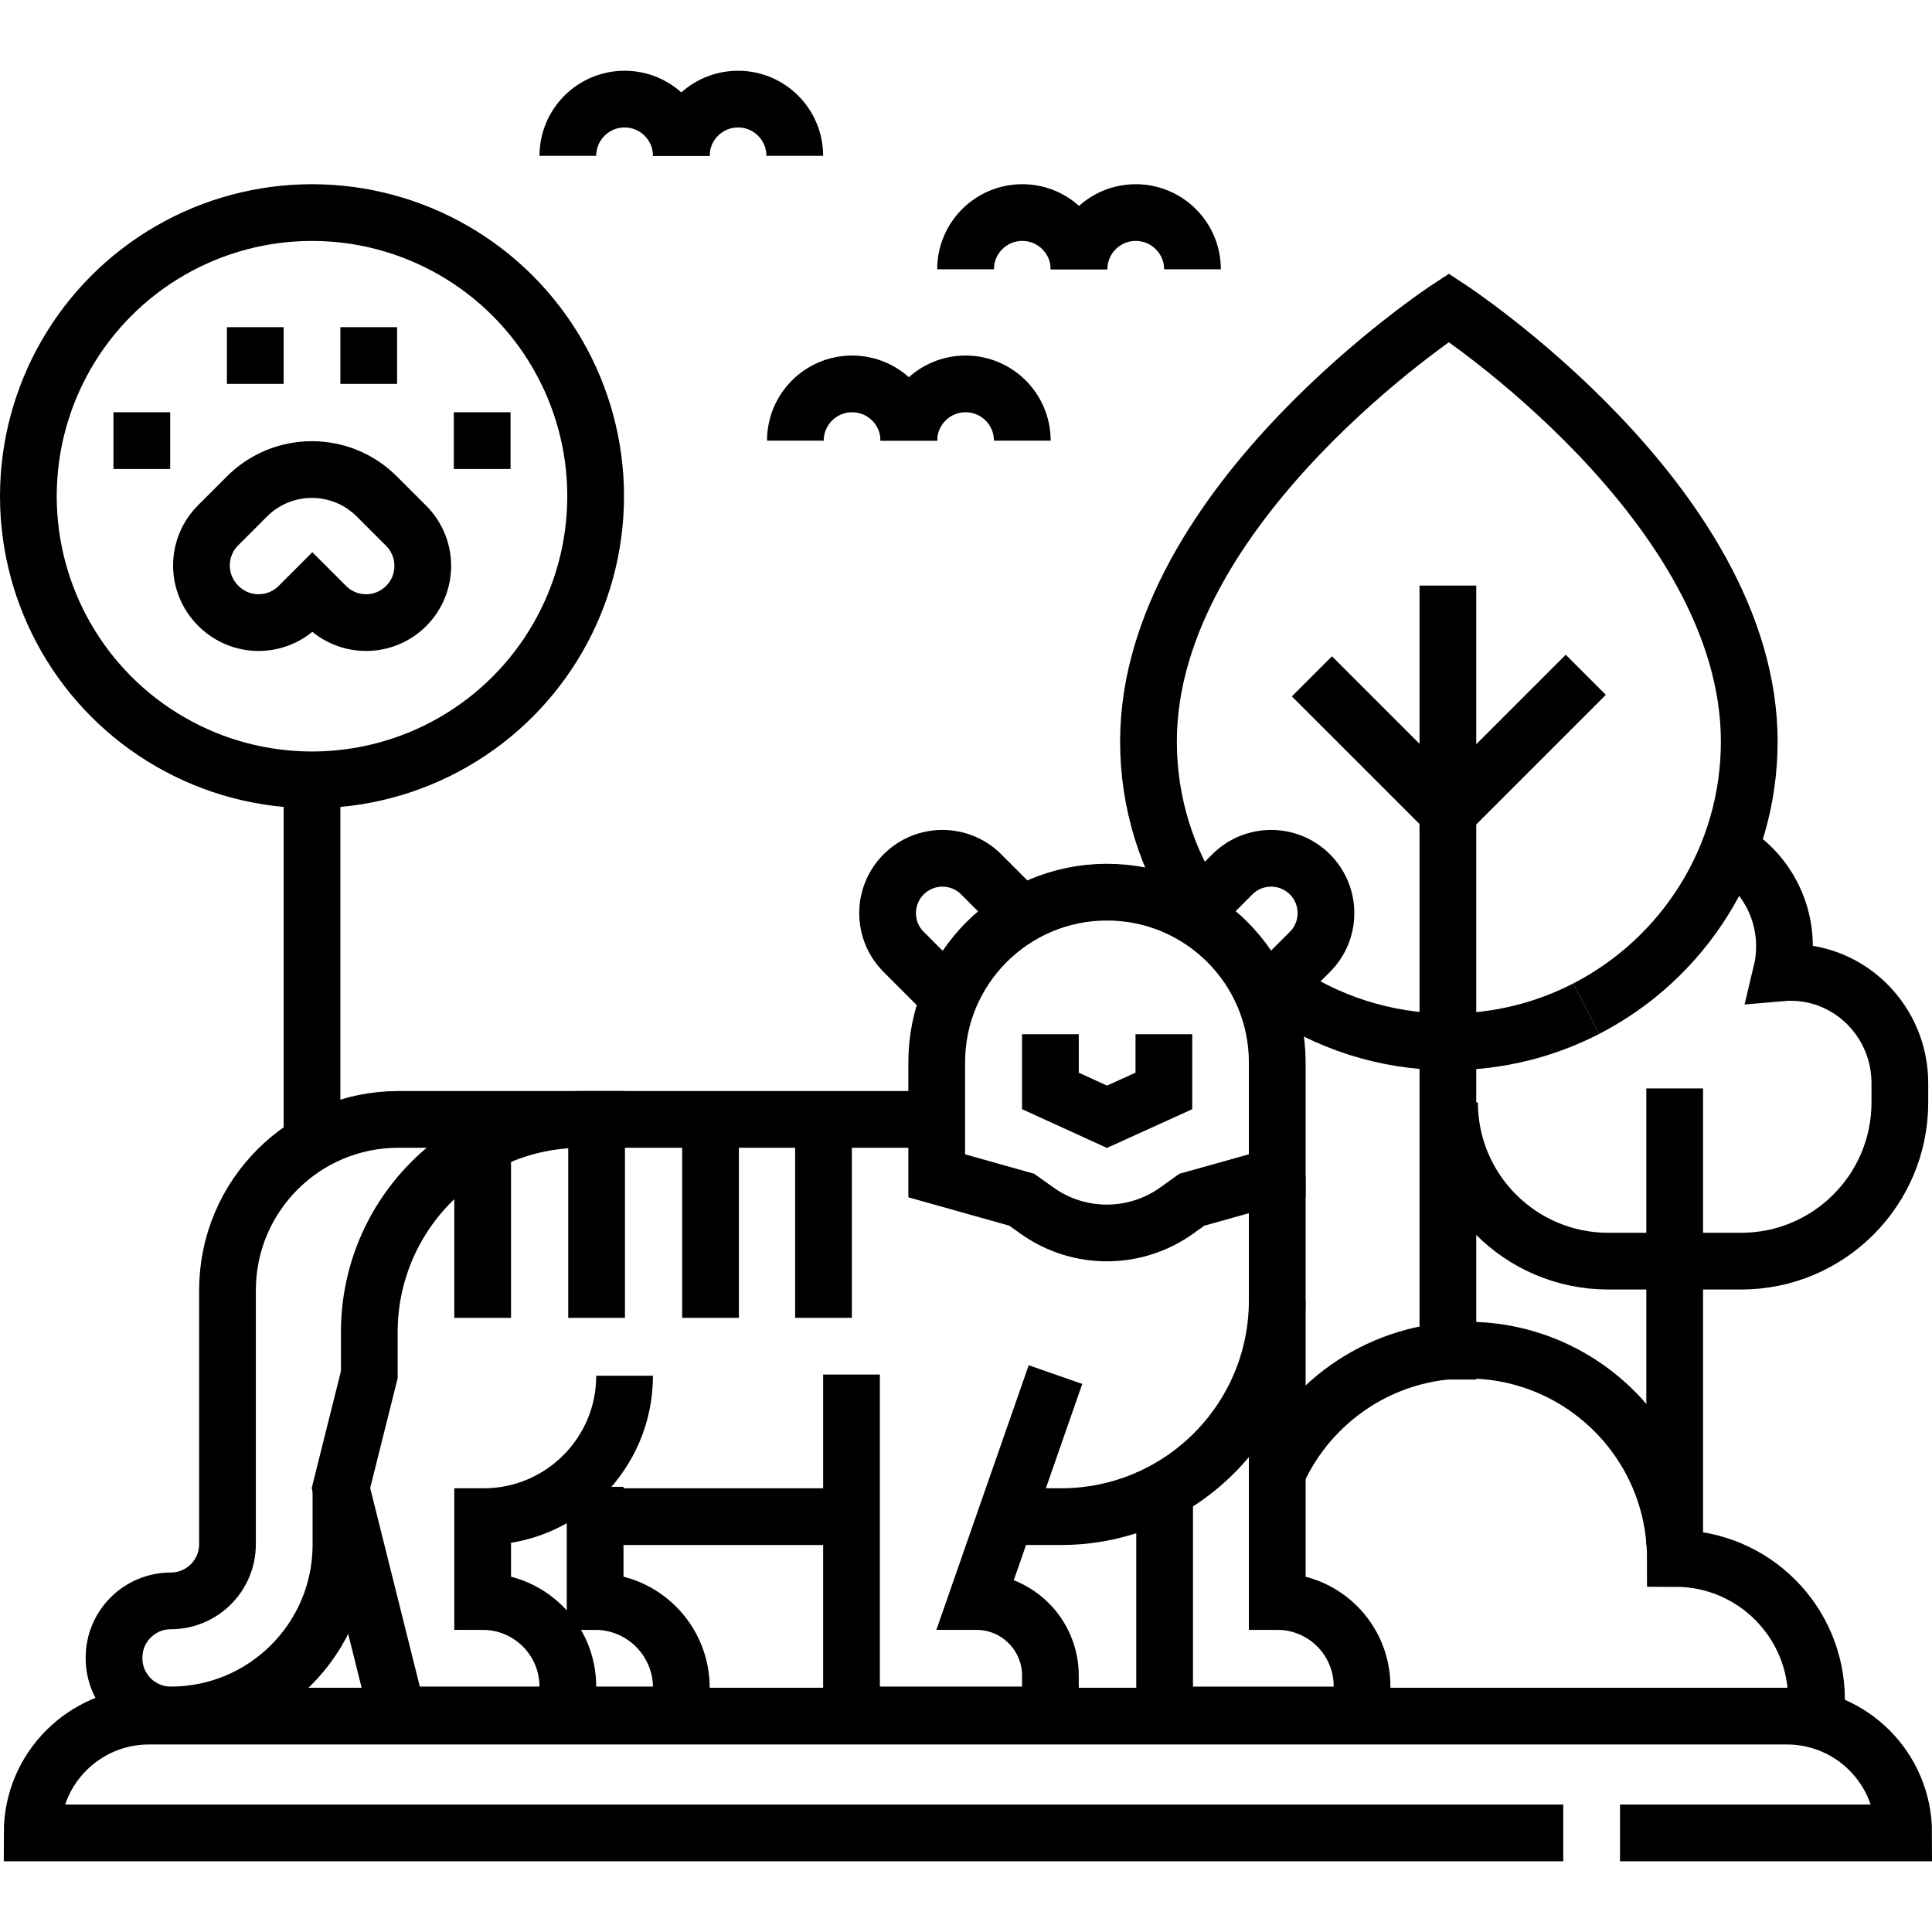 <svg xmlns="http://www.w3.org/2000/svg" xmlns:xlink="http://www.w3.org/1999/xlink" id="Capa_1" x="0px" y="0px" viewBox="0 0 510.856 510.856" style="enable-background:new 0 0 510.856 510.856;" xml:space="preserve" width="512" height="512"><g>	<path style="fill:none;stroke:#000000;stroke-width:15;stroke-miterlimit:10;" d="M413.356,484.648H8.5v0&#10;&#9;&#9;c0-17.053,13.824-30.878,30.878-30.878h433.101c17.053,0,30.878,13.824,30.878,30.878v0h-75"></path>	<path style="fill:none;stroke:#000000;stroke-width:15;stroke-miterlimit:10;" d="M383.282,291.497L383.282,291.497&#10;&#9;&#9;c0,23.182,18.793,41.975,41.975,41.975h35.125c23.182,0,41.975-18.793,41.975-41.975v-5.07c0-16.183-12.923-29.303-28.864-29.303&#10;&#9;&#9;c-0.833,0-1.656,0.044-2.471,0.114c0.538-2.236,0.829-4.57,0.829-6.975c0-12.952-8.277-23.941-19.754-27.813"></path>			<line style="fill:none;stroke:#000000;stroke-width:15;stroke-miterlimit:10;" x1="442.819" y1="287.801" x2="442.819" y2="408.463"></line>			<line style="fill:none;stroke:#000000;stroke-width:15;stroke-miterlimit:10;" x1="382.85" y1="364.778" x2="382.85" y2="154.839"></line>	<polyline style="fill:none;stroke:#000000;stroke-width:15;stroke-miterlimit:10;" points="419.313,178.425 382.899,214.839 &#10;&#9;&#9;346.896,178.836 &#9;"></polyline>	<path style="fill:none;stroke:#000000;stroke-width:15;stroke-miterlimit:10;" d="M337.721,389.409&#10;&#9;&#9;c8.64-19.11,27.863-32.41,50.199-32.41c30.417,0,55.075,24.658,55.075,55.075c20.611,0,37.319,16.708,37.319,37.319v5.383"></path>	<path style="fill:none;stroke:#000000;stroke-width:15;stroke-miterlimit:10;" d="M315.153,317.226l-4.02,2.873&#10;&#9;&#9;c-11.027,7.88-25.84,7.896-36.885,0.04l-4.095-2.913l-22.468-6.319v-29.983c0-24.822,20.09-44.96,44.912-45.02h0&#10;&#9;&#9;c24.906-0.06,45.128,20.114,45.128,45.02v29.983L315.153,317.226z"></path>	<polyline style="fill:none;stroke:#000000;stroke-width:15;stroke-miterlimit:10;" points="277.748,273.463 277.748,288.463 &#10;&#9;&#9;292.705,295.293 307.749,288.463 307.749,273.463 &#9;"></polyline>	<path style="fill:none;stroke:#000000;stroke-width:15;stroke-miterlimit:10;" d="M315.153,241.9l10.703-10.703&#10;&#9;&#9;c5.662-5.662,14.843-5.662,20.505,0v0c5.662,5.662,5.662,14.843,0,20.505l-12.318,12.318"></path>	<path style="fill:none;stroke:#000000;stroke-width:15;stroke-miterlimit:10;" d="M270.153,241.9l-10.703-10.703&#10;&#9;&#9;c-5.662-5.662-14.843-5.662-20.505,0l0,0c-5.662,5.662-5.662,14.843,0,20.505l12.318,12.318"></path>	<path style="fill:none;stroke:#000000;stroke-width:15;stroke-miterlimit:10;" d="M337.725,310.907v32.953&#10;&#9;&#9;c0,31.573-25.595,57.167-57.168,57.167h0h-14.576"></path>	<path style="fill:none;stroke:#000000;stroke-width:15;stroke-miterlimit:10;" d="M247.685,295.995h-93.798&#10;&#9;&#9;c-31.057,0-56.234,25.177-56.234,56.234v11.234l-7.5,30l15,60h45v-7.468c0-12.444-10.088-22.532-22.532-22.532h0v-22.436h0.271&#10;&#9;&#9;c20.578,0,37.261-16.682,37.261-37.261"></path>			<line style="fill:none;stroke:#000000;stroke-width:15;stroke-miterlimit:10;" x1="155.45" y1="401.027" x2="225.153" y2="401.027"></line>	<path style="fill:none;stroke:#000000;stroke-width:15;stroke-miterlimit:10;" d="M225.153,363.463v90h52.595V443.06&#10;&#9;&#9;c0-10.823-8.774-19.596-19.596-19.596h0l20.937-60"></path>	<path style="fill:none;stroke:#000000;stroke-width:15;stroke-miterlimit:10;" d="M150.153,453.463h29.999v-7.213&#10;&#9;&#9;c0-12.585-10.202-22.787-22.787-22.787h0v-30.319"></path>	<path style="fill:none;stroke:#000000;stroke-width:15;stroke-miterlimit:10;" d="M337.725,343.86v79.604l0,0&#10;&#9;&#9;c12.387,0,22.428,10.041,22.428,22.428v7.572h-52.207v-64.095"></path>			<line style="fill:none;stroke:#000000;stroke-width:15;stroke-miterlimit:10;" x1="217.749" y1="295.995" x2="217.749" y2="348.463"></line>			<line style="fill:none;stroke:#000000;stroke-width:15;stroke-miterlimit:10;" x1="187.876" y1="295.995" x2="187.876" y2="348.463"></line>			<line style="fill:none;stroke:#000000;stroke-width:15;stroke-miterlimit:10;" x1="157.749" y1="295.995" x2="157.749" y2="348.463"></line>			<line style="fill:none;stroke:#000000;stroke-width:15;stroke-miterlimit:10;" x1="127.622" y1="295.995" x2="127.622" y2="348.463"></line>	<path style="fill:none;stroke:#000000;stroke-width:15;stroke-miterlimit:10;" d="M165.153,295.994h-59.84&#10;&#9;&#9;c-24.941,0-45.16,20.219-45.16,45.16v67.15c0,8.284-6.716,15-15,15h0c-8.284,0-15,6.716-15,15v0.16c0,8.284,6.716,15,15,15h0&#10;&#9;&#9;c24.853,0,45-20.147,45-45v-15"></path>	<path style="fill:none;stroke:#000000;stroke-width:15;stroke-miterlimit:10;" d="M57.66,160.117l0.118,0.118&#10;&#9;&#9;c5.854,5.854,15.345,5.854,21.199,0l3.61-3.61l3.61,3.61c5.854,5.854,15.345,5.854,21.199,0l0,0c5.854-5.854,5.854-15.345,0-21.199&#10;&#9;&#9;l-7.768-7.768c-9.477-9.477-24.843-9.477-34.32,0l-7.649,7.649C51.806,144.772,51.806,154.263,57.66,160.117z"></path>	<line style="fill:none;stroke:#000000;stroke-width:15;stroke-miterlimit:10;" x1="97.5" y1="101.511" x2="97.5" y2="86.511"></line>	<line style="fill:none;stroke:#000000;stroke-width:15;stroke-miterlimit:10;" x1="67.5" y1="101.511" x2="67.5" y2="86.511"></line>	<line style="fill:none;stroke:#000000;stroke-width:15;stroke-miterlimit:10;" x1="37.5" y1="124.011" x2="37.5" y2="109.011"></line>	<line style="fill:none;stroke:#000000;stroke-width:15;stroke-miterlimit:10;" x1="127.5" y1="124.011" x2="127.5" y2="109.011"></line>	<circle style="fill:none;stroke:#000000;stroke-width:15;stroke-miterlimit:10;" cx="82.5" cy="131.208" r="75"></circle>	<line style="fill:none;stroke:#000000;stroke-width:15;stroke-miterlimit:10;" x1="82.5" y1="205.635" x2="82.5" y2="302.185"></line>	<path style="fill:none;stroke:#000000;stroke-width:15;stroke-miterlimit:10;" d="M337.722,261.254&#10;&#9;&#9;c12.865,8.972,28.509,14.234,45.383,14.234c13.082,0,25.425-3.163,36.307-8.765"></path>	<path style="fill:none;stroke:#000000;stroke-width:15;stroke-miterlimit:10;" d="M419.412,266.722&#10;&#9;&#9;c25.607-13.184,43.12-39.878,43.12-70.662c0-62.776-79.427-114.696-79.427-114.696s-79.427,51.92-79.427,114.696&#10;&#9;&#9;c0,16.279,4.898,31.415,13.3,44.013"></path>	<g>		<path style="fill:none;stroke:#000000;stroke-width:15;stroke-miterlimit:10;" d="M210.314,116.511c0-8.284,6.716-15,15-15&#10;&#9;&#9;&#9;s15,6.716,15,15"></path>		<path style="fill:none;stroke:#000000;stroke-width:15;stroke-miterlimit:10;" d="M240.314,116.511c0-8.284,6.716-15,15-15&#10;&#9;&#9;&#9;c8.284,0,15,6.716,15,15"></path>	</g>	<g>		<path style="fill:none;stroke:#000000;stroke-width:15;stroke-miterlimit:10;" d="M150.152,41.208c0-8.284,6.716-15,15-15&#10;&#9;&#9;&#9;s15,6.716,15,15"></path>		<path style="fill:none;stroke:#000000;stroke-width:15;stroke-miterlimit:10;" d="M180.152,41.208c0-8.284,6.716-15,15-15&#10;&#9;&#9;&#9;s15,6.716,15,15"></path>	</g>	<g>		<path style="fill:none;stroke:#000000;stroke-width:15;stroke-miterlimit:10;" d="M255.314,71.208c0-8.284,6.716-15,15-15&#10;&#9;&#9;&#9;s15,6.716,15,15"></path>		<path style="fill:none;stroke:#000000;stroke-width:15;stroke-miterlimit:10;" d="M285.314,71.208c0-8.284,6.716-15,15-15&#10;&#9;&#9;&#9;s15,6.716,15,15"></path>	</g></g></svg>